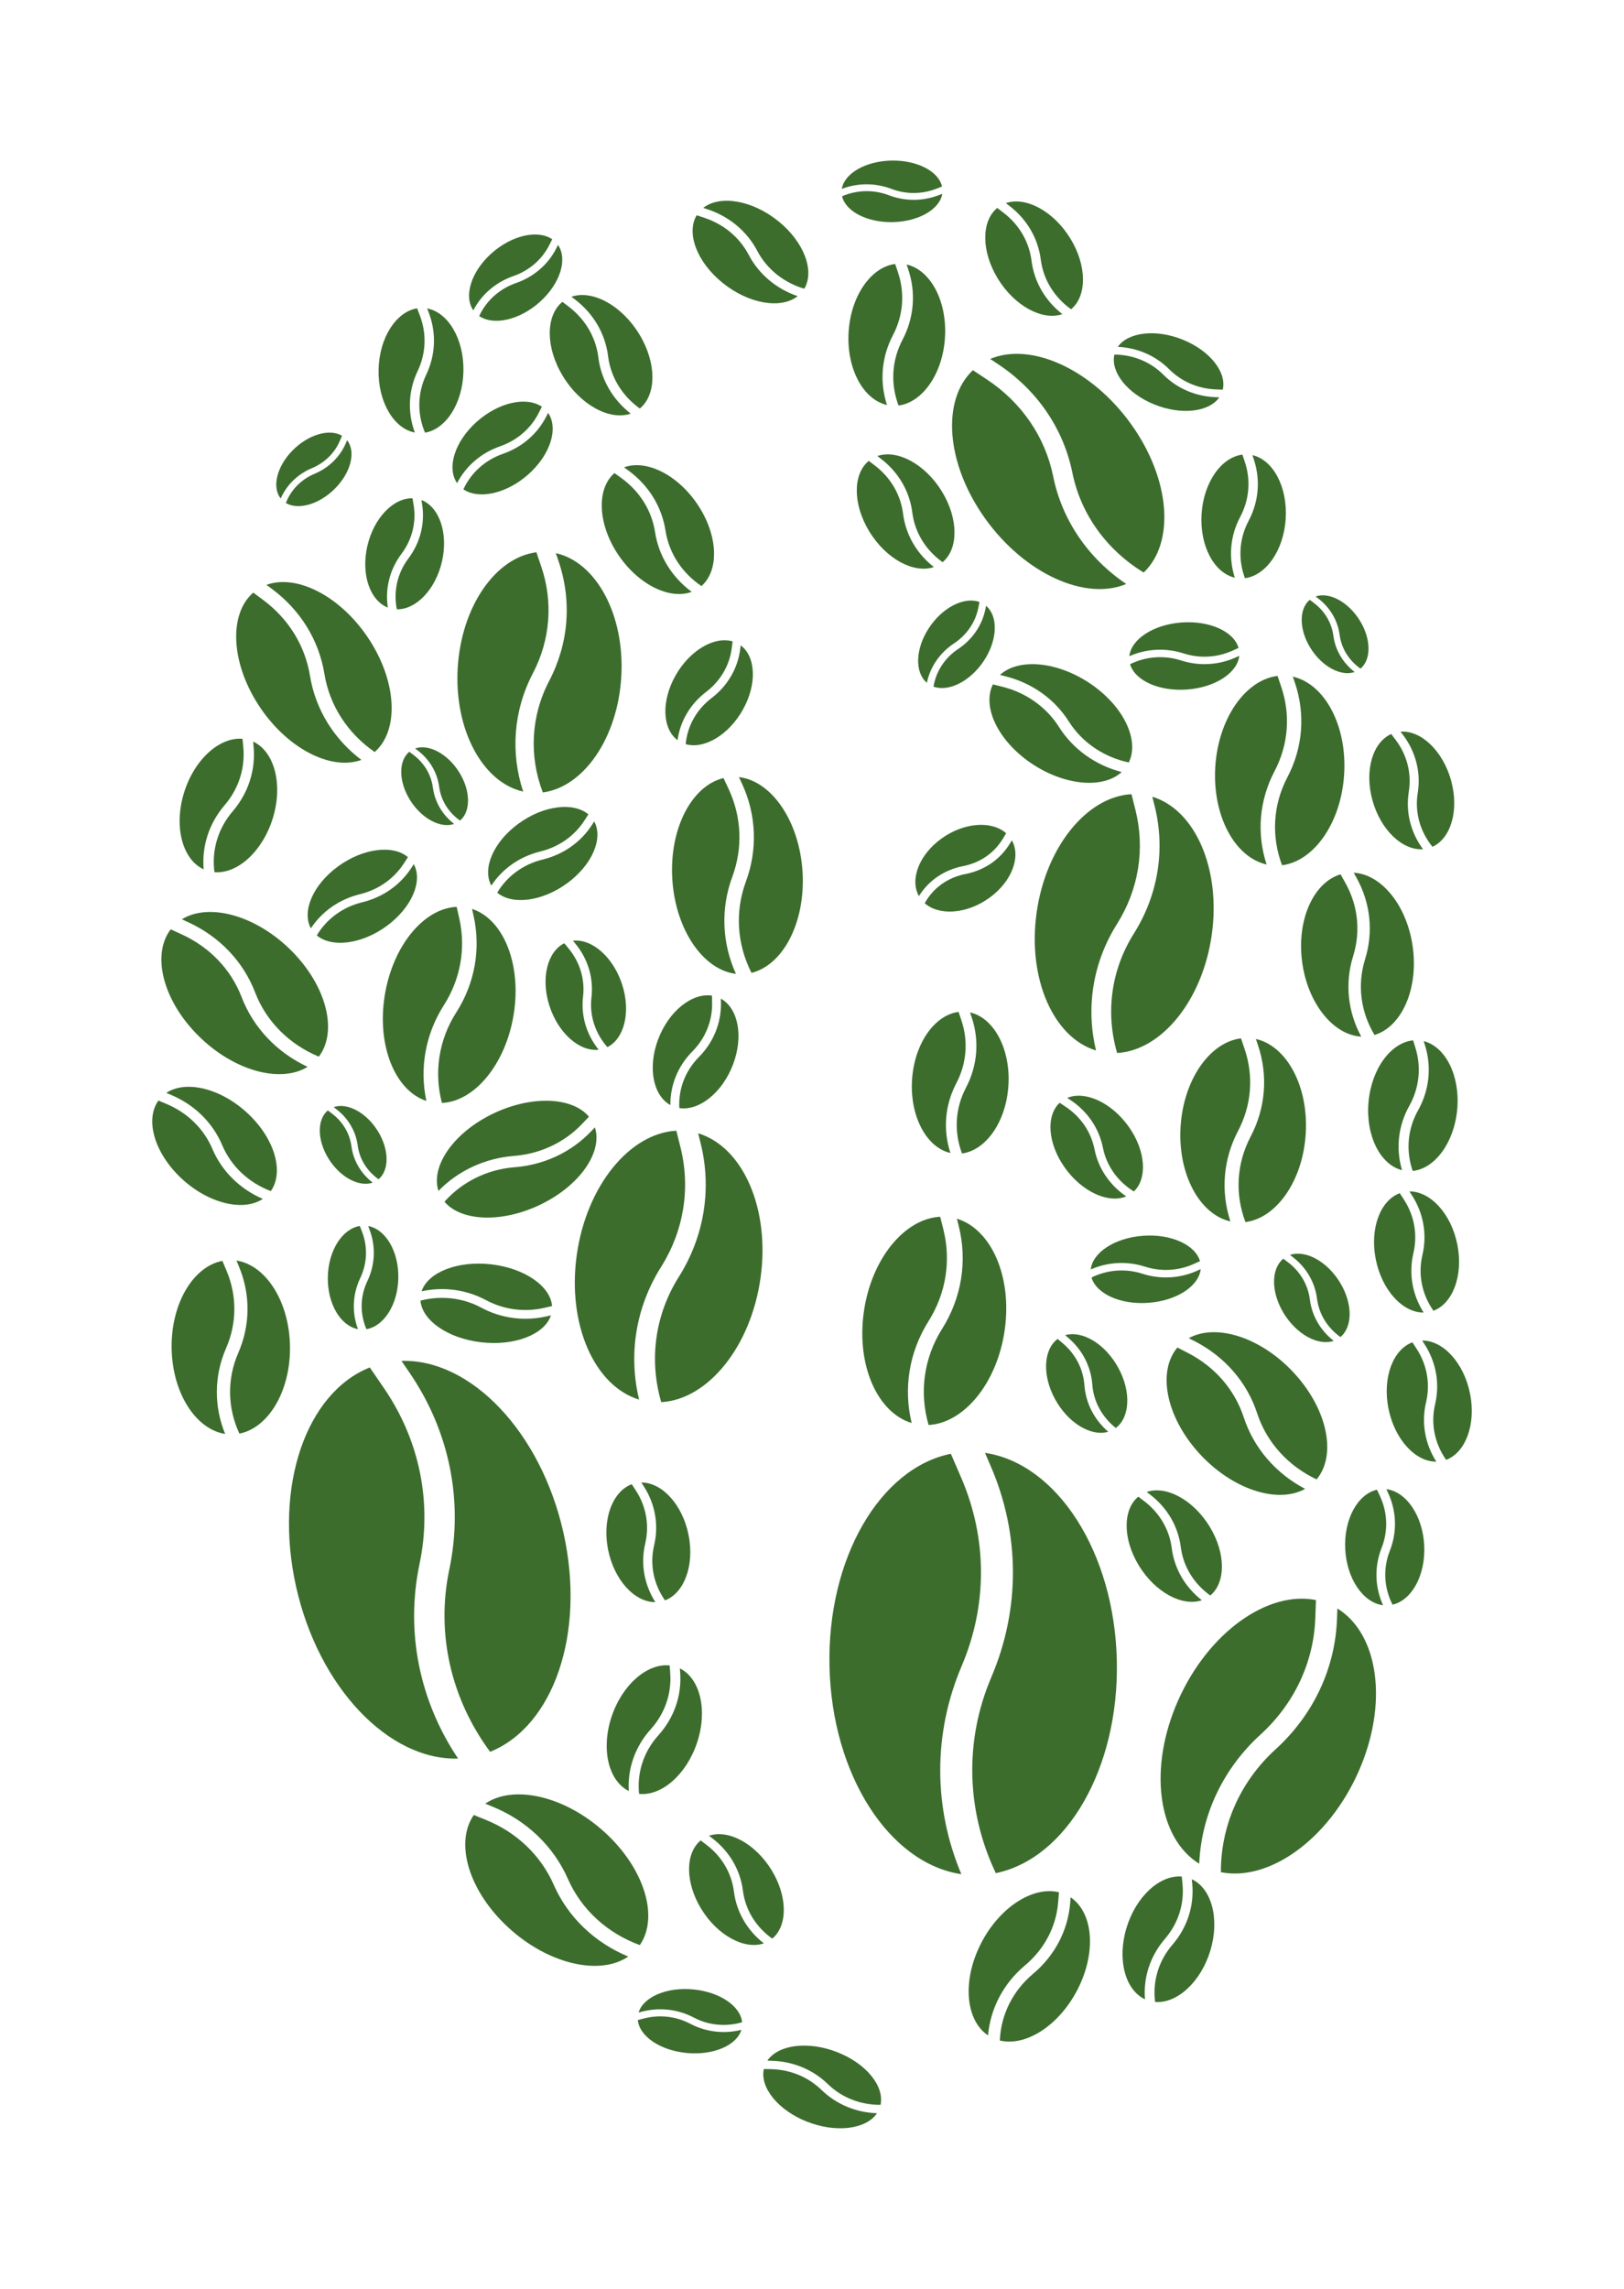 <?xml version="1.0" encoding="UTF-8"?>
<!-- Generator: Adobe Illustrator 23.0.5, SVG Export Plug-In . SVG Version: 6.00 Build 0)  -->
<svg xmlns="http://www.w3.org/2000/svg" xmlns:xlink="http://www.w3.org/1999/xlink" version="1.1" x="0px" y="0px" viewBox="0 0 440 620" style="enable-background:new 0 0 440 620;" xml:space="preserve">
<style type="text/css">
	.st0{fill:#519934;}
	.st1{fill:#3C6D2D;}
	.st2{fill:#36561B;}
	.st3{fill:#835237;}
	.st4{fill:#8B5A55;}
	.st5{fill:#6E6D2D;}
	.st6{fill:#801980;}
	.st7{fill:#808016;}
	.st8{fill:#FFFFFF;}
	.st9{fill:#3C6F36;}
	.st10{fill:#548044;}
	.st11{fill:#3D6E2D;}
	.st12{fill:#801813;}
	.st13{fill:none;stroke:#FFFFFF;stroke-miterlimit:10;}
	.st14{fill:#801A80;}
	.st15{fill:#801A80;stroke:#FFFFFF;stroke-width:0.25;stroke-miterlimit:10;}
	.st16{fill:#6F6D2D;}
	.st17{fill:#B9BABB;}
	.st18{fill:#C0C6FF;}
	.st19{fill:#AFAFB1;}
	.st20{fill:#9390AF;}
	.st21{fill:#808097;}
	.st22{fill:#ADA4B8;}
	.st23{fill:#FFB900;}
	.st24{fill:#808016;stroke:#FFFFFF;stroke-width:0.25;stroke-miterlimit:10;}
	.st25{fill:#808015;}
	.st26{fill:#528035;}
	.st27{fill:#801812;}
	.st28{fill:#3A6E35;}
	.st29{fill:#538045;}
	.st30{fill:#808015;stroke:#FFFFFF;stroke-width:0.25;stroke-miterlimit:10;}
	.st31{fill:#C4BDBC;}
	.st32{fill:#C8C1C0;}
	.st33{fill:#BEB3B3;}
	.st34{fill:#C8C3C2;}
	.st35{fill:#C6BFBF;}
	.st36{fill:#C4BEBD;}
	.st37{fill:#C4BCBC;}
	.st38{fill:#BDB0AF;}
	.st39{fill:#C2B7B6;}
	.st40{fill:#C5BFBE;}
	.st41{fill:#C2BAB9;}
	.st42{fill:#C8C4C3;}
	.st43{fill:#C1B8B8;}
	.st44{fill:#B9AAA7;}
	.st45{fill:#C0B3B1;}
	.st46{fill:#C4B8B6;}
	.st47{fill:#BEB2B1;}
	.st48{fill:#BFB5B4;}
	.st49{fill:#B6A9A6;}
	.st50{fill:#C1B9B9;}
	.st51{fill:#C3BEBE;}
	.st52{fill:#BFB4B2;}
	.st53{fill:#A49280;}
	.st54{fill:#B3A495;}
	.st55{fill:#C6BEBD;}
	.st56{fill:#C4BABA;}
	.st57{fill:#C0B7B7;}
	.st58{fill:#BAADA9;}
	.st59{fill:#BAADA3;}
	.st60{fill:#A38F80;}
	.st61{fill:#C4BFBE;}
	.st62{fill:#AB9A86;}
	.st63{fill:#B3A19D;}
	.st64{fill:#B4A797;}
	.st65{fill:#BEB2B0;}
	.st66{fill:#9F8B80;}
	.st67{fill:#BCAFAE;}
	.st68{fill:#AE9990;}
	.st69{fill:#A99A83;}
	.st70{fill:#BAAFAB;}
	.st71{fill:#AFA090;}
	.st72{fill:#A89680;}
	.st73{fill:#978080;}
	.st74{fill:#BAAEA5;}
	.st75{fill:#C3B7B6;}
	.st76{fill:#B4A89E;}
	.st77{fill:#9C8480;}
	.st78{fill:#BDB0A6;}
	.st79{fill:#A59180;}
	.st80{fill:#B5A889;}
	.st81{fill:#B0A398;}
	.st82{fill:#B3A59D;}
	.st83{fill:#AF9D8F;}
	.st84{fill:#B9A9A6;}
	.st85{fill:#BBB0AA;}
	.st86{fill:#C0B6B5;}
	.st87{fill:#BAABA9;}
	.st88{fill:#BEB1B1;}
	.st89{fill:#BBABA8;}
	.st90{fill:#C2BCBB;}
	.st91{fill:#BEB3B0;}
	.st92{fill:#BEB1AF;}
	.st93{fill:#B8ADA9;}
	.st94{fill:#BDB3B1;}
	.st95{fill:#B0A198;}
	.st96{fill:#BFB8B4;}
	.st97{fill:#A28F80;}
	.st98{fill:#AB988A;}
	.st99{fill:#BD9576;}
	.st100{fill:#948080;}
	.st101{fill:#C3956E;}
	.st102{fill:#978380;}
	.st103{fill:#9D8880;}
	.st104{fill:#A1928B;}
	.st105{fill:#AD9B80;}
	.st106{fill:#998380;}
	.st107{fill:#BBACAB;}
	.st108{fill:#BEB5AF;}
	.st109{fill:#BDB5B3;}
	.st110{fill:#B4A6A0;}
	.st111{fill:#C2BBBA;}
	.st112{fill:#BFB8B1;}
	.st113{fill:#A48F80;}
	.st114{fill:#A5938D;}
	.st115{fill:#AB9A88;}
	.st116{fill:#B7ABA2;}
	.st117{fill:#C3966F;}
	.st118{fill:#9A8580;}
	.st119{fill:#A39180;}
	.st120{fill:#A38B80;}
	.st121{fill:#A38A80;}
	.st122{fill:#BBB1AC;}
	.st123{fill:#B5AAA2;}
	.st124{fill:#90807F;}
	.st125{fill:#C1946E;}
	.st126{fill:#848073;}
	.st127{fill:#918080;}
	.st128{fill:#938080;}
	.st129{fill:#8C807D;}
	.st130{fill:#AB9C90;}
	.st131{fill:#B5A99E;}
	.st132{fill:#9B8880;}
	.st133{fill:#BCB3AC;}
	.st134{fill:#AE9F8B;}
	.st135{fill:#928080;}
	.st136{fill:#C2956F;}
	.st137{fill:#9D8680;}
	.st138{fill:#A79180;}
	.st139{fill:#C6C1C0;}
	.st140{fill:#BBB1AE;}
	.st141{fill:#A9988C;}
	.st142{fill:#A89780;}
	.st143{fill:#B09F97;}
	.st144{fill:#80807A;}
	.st145{fill:#8D8080;}
	.st146{fill:#868080;}
	.st147{fill:#878067;}
	.st148{fill:#8A807B;}
	.st149{fill:#80805C;}
	.st150{fill:#88807E;}
	.st151{fill:#80805B;}
	.st152{fill:#B09C80;}
	.st153{fill:#8C8080;}
	.st154{fill:#BA8741;}
	.st155{fill:#808079;}
	.st156{fill:#C09470;}
	.st157{fill:#998580;}
	.st158{fill:#A08C80;}
	.st159{fill:#808059;}
	.st160{fill:#808063;}
	.st161{fill:#8F8080;}
	.st162{fill:#A99880;}
	.st163{fill:#868079;}
	.st164{fill:#908080;}
	.st165{fill:#968080;}
	.st166{fill:#888069;}
	.st167{fill:#808053;}
	.st168{fill:#AFA180;}
	.st169{fill:#84806C;}
	.st170{fill:#82807E;}
	.st171{fill:#C29570;}
	.st172{fill:#80804E;}
	.st173{fill:#80693D;}
	.st174{fill:#808067;}
	.st175{fill:#C0946D;}
	.st176{fill:#B19E80;}
	.st177{fill:#808058;}
	.st178{fill:#AB9B80;}
	.st179{fill:#C0946E;}
	.st180{fill:#C3802B;}
	.st181{fill:#80805F;}
	.st182{fill:#807C51;}
	.st183{fill:#807846;}
	.st184{fill:#A79580;}
	.st185{fill:#C3956C;}
	.st186{fill:#80806E;}
	.st187{fill:#AA9A80;}
	.st188{fill:#807247;}
	.st189{fill:#806940;}
	.st190{fill:#808073;}
	.st191{fill:#A39280;}
	.st192{fill:#808072;}
	.st193{fill:#C2946E;}
	.st194{fill:#B2A580;}
	.st195{fill:#806237;}
	.st196{fill:#A99980;}
	.st197{fill:#BCB497;}
	.st198{fill:#B3A580;}
	.st199{fill:#C4956C;}
	.st200{fill:#805D2F;}
	.st201{fill:#807A3F;}
	.st202{fill:#80673C;}
	.st203{fill:#9C8040;}
	.st204{fill:#AEA080;}
	.st205{fill:#B48B60;}
	.st206{fill:#538044;}
	.st207{fill:#3D6F2D;}
	.st208{opacity:0.49;fill:#979796;stroke:#FFFFFF;stroke-width:0.5;stroke-miterlimit:10;}
	.st209{fill:none;stroke:#3C6D2D;stroke-miterlimit:10;}
	.st210{fill:#C2BEB6;}
	.st211{fill:#D6D1C9;}
	.st212{fill:#3F2723;}
	.st213{opacity:0.66;fill:url(#XMLID_48_);}
	.st214{opacity:0.66;fill:url(#XMLID_50_);}
	.st215{fill:#7F5E40;}
	.st216{opacity:0.66;fill:url(#XMLID_52_);}
	.st217{opacity:0.66;fill:url(#XMLID_53_);}
	.st218{fill:#528034;}
	.st219{fill-rule:evenodd;clip-rule:evenodd;fill:#528034;}
	.st220{fill:#801819;}
	.st221{fill:url(#SVGID_9_);}
	.st222{fill:url(#SVGID_10_);}
	.st223{fill:url(#SVGID_11_);}
	.st224{fill:url(#SVGID_12_);}
	.st225{fill:url(#SVGID_13_);}
	.st226{fill:url(#SVGID_14_);}
	.st227{fill:url(#SVGID_15_);}
	.st228{fill:url(#SVGID_16_);}
	.st229{fill:url(#SVGID_17_);}
	.st230{fill:url(#SVGID_18_);}
	.st231{fill:url(#SVGID_19_);}
	.st232{fill:url(#SVGID_20_);}
	.st233{fill:url(#SVGID_21_);}
	.st234{fill:url(#SVGID_22_);}
	.st235{fill:url(#SVGID_23_);}
	.st236{fill:url(#SVGID_24_);}
	.st237{fill:url(#SVGID_25_);}
	.st238{fill:url(#SVGID_26_);}
	.st239{fill:url(#SVGID_27_);}
	.st240{fill:url(#SVGID_28_);}
	.st241{fill:url(#SVGID_29_);}
	.st242{fill:url(#SVGID_30_);}
	.st243{fill:url(#SVGID_31_);}
	.st244{fill:url(#SVGID_32_);}
	.st245{fill:url(#SVGID_33_);}
	.st246{fill:url(#SVGID_34_);}
	.st247{fill:url(#SVGID_35_);}
	.st248{fill:url(#SVGID_36_);}
	.st249{fill:url(#SVGID_37_);}
	.st250{fill:url(#SVGID_38_);}
	.st251{fill:url(#SVGID_39_);}
	.st252{fill:url(#SVGID_40_);}
	.st253{fill:url(#SVGID_41_);}
	.st254{fill:url(#SVGID_42_);}
	.st255{fill:url(#SVGID_43_);}
	.st256{fill:url(#SVGID_44_);}
	.st257{fill:url(#SVGID_45_);}
	.st258{fill:url(#SVGID_46_);}
	.st259{fill:url(#SVGID_47_);}
	.st260{fill:url(#SVGID_48_);}
	.st261{fill:url(#SVGID_49_);}
	.st262{fill:url(#SVGID_50_);}
	.st263{fill:url(#SVGID_51_);}
	.st264{fill:url(#SVGID_52_);}
	.st265{fill:url(#SVGID_53_);}
	.st266{fill:url(#SVGID_54_);}
	.st267{fill:url(#SVGID_55_);}
	.st268{fill:url(#SVGID_56_);}
	.st269{fill:url(#SVGID_57_);}
	.st270{fill:url(#SVGID_58_);}
	.st271{fill:url(#SVGID_59_);}
	.st272{fill:url(#SVGID_60_);}
	.st273{fill:url(#SVGID_61_);}
	.st274{fill:url(#SVGID_62_);}
	.st275{fill:url(#SVGID_63_);}
	.st276{fill:url(#SVGID_64_);}
	.st277{fill:url(#SVGID_65_);}
	.st278{fill:url(#SVGID_66_);}
	.st279{fill:url(#SVGID_67_);}
	.st280{fill:url(#SVGID_68_);}
	.st281{fill:url(#SVGID_69_);}
	.st282{fill:url(#SVGID_70_);}
	.st283{fill:url(#SVGID_71_);}
	.st284{fill:url(#SVGID_72_);}
	.st285{fill:url(#SVGID_73_);}
	.st286{fill:url(#SVGID_74_);}
	.st287{fill:url(#SVGID_75_);}
	.st288{fill:url(#SVGID_76_);}
	.st289{fill:url(#SVGID_77_);}
	.st290{fill:url(#SVGID_78_);}
	.st291{fill:url(#SVGID_79_);}
	.st292{fill:url(#SVGID_80_);}
	.st293{fill:url(#SVGID_81_);}
	.st294{fill:url(#SVGID_82_);}
	.st295{fill:url(#SVGID_83_);}
	.st296{fill:url(#SVGID_84_);}
	.st297{fill:url(#SVGID_85_);}
	.st298{fill:url(#SVGID_86_);}
	.st299{fill:url(#SVGID_87_);}
	.st300{fill:url(#SVGID_88_);}
	.st301{fill:url(#SVGID_89_);}
	.st302{fill:url(#SVGID_90_);}
	.st303{fill:url(#SVGID_91_);}
	.st304{fill:url(#SVGID_92_);}
	.st305{fill:url(#SVGID_93_);}
	.st306{fill:url(#SVGID_94_);}
	.st307{fill:url(#SVGID_95_);}
	.st308{fill:url(#SVGID_96_);}
	.st309{fill:url(#SVGID_97_);}
	.st310{fill:url(#SVGID_98_);}
	.st311{fill:url(#SVGID_99_);}
	.st312{fill:url(#SVGID_100_);}
	.st313{fill:url(#SVGID_101_);}
	.st314{fill:url(#SVGID_102_);}
	.st315{fill:url(#SVGID_103_);}
	.st316{fill:url(#SVGID_104_);}
	.st317{fill:url(#SVGID_105_);}
	.st318{fill:url(#SVGID_106_);}
	.st319{fill:url(#SVGID_107_);}
	.st320{fill:url(#SVGID_108_);}
	.st321{fill:url(#SVGID_109_);}
	.st322{fill:url(#SVGID_110_);}
	.st323{fill:url(#SVGID_111_);}
	.st324{fill:url(#SVGID_112_);}
	.st325{fill:url(#SVGID_113_);}
	.st326{fill:url(#SVGID_114_);}
	.st327{fill:url(#SVGID_115_);}
	.st328{fill:url(#SVGID_116_);}
	.st329{fill:url(#SVGID_117_);}
	.st330{fill:url(#SVGID_118_);}
	.st331{fill:url(#SVGID_119_);}
	.st332{fill:url(#SVGID_120_);}
	.st333{fill:url(#SVGID_121_);}
	.st334{fill:url(#SVGID_122_);}
	.st335{fill:url(#SVGID_123_);}
	.st336{fill:url(#SVGID_124_);}
	.st337{fill:url(#SVGID_125_);}
	.st338{fill:url(#SVGID_126_);}
	.st339{fill:url(#SVGID_127_);}
	.st340{fill:url(#SVGID_128_);}
	.st341{fill:url(#SVGID_129_);}
	.st342{fill:url(#SVGID_130_);}
	.st343{fill:url(#SVGID_131_);}
	.st344{fill:url(#SVGID_132_);}
	.st345{fill:url(#SVGID_133_);}
	.st346{fill:url(#SVGID_134_);}
	.st347{fill:url(#SVGID_135_);}
	.st348{fill:url(#SVGID_136_);}
	.st349{fill:url(#SVGID_137_);}
	.st350{fill:url(#SVGID_138_);}
	.st351{fill:url(#SVGID_139_);}
	.st352{fill:url(#SVGID_140_);}
	.st353{fill:url(#SVGID_141_);}
	.st354{fill:url(#SVGID_142_);}
	.st355{fill:#1D3047;}
	.st356{clip-path:url(#SVGID_144_);}
	.st357{clip-path:url(#SVGID_146_);}
	.st358{clip-path:url(#SVGID_146_);fill:#519934;}
	.st359{clip-path:url(#SVGID_158_);}
	.st360{clip-path:url(#SVGID_158_);fill:#6E6D2D;}
	.st361{clip-path:url(#SVGID_160_);}
	.st362{clip-path:url(#SVGID_160_);fill:#801A80;}
	.st363{clip-path:url(#SVGID_162_);}
	.st364{clip-path:url(#SVGID_162_);fill:#808016;}
	.st365{fill:url(#SVGID_163_);}
	.st366{clip-path:url(#SVGID_167_);}
	.st367{clip-path:url(#SVGID_169_);}
	.st368{clip-path:url(#SVGID_177_);}
	.st369{fill:none;}
	.st370{clip-path:url(#SVGID_185_);}
	.st371{clip-path:url(#SVGID_191_);}
	.st372{fill:#538745;}
	.st373{opacity:0.8;fill:#FFFFFF;}
	.st374{fill:#80B03F;}
</style>
<g id="fondo">
	<g>
		<g>
			<path class="st1" d="M324.73,393.49c8.93,9.92,21.35,13.99,28.87,9.82c-7.88-4.14-13.88-10.99-16.62-19.37     c-2.46-7.49-7.81-13.68-15.09-17.43l-2.89-1.49C313.56,371.43,315.85,383.61,324.73,393.49z"></path>
			<path class="st1" d="M323.71,363.32c8.16,4.2,14.17,11.15,16.91,19.55c2.59,7.9,8.44,14.26,16.09,17.87     c5.39-6.42,3.1-18.58-5.76-28.43c-8.92-9.93-21.35-13.99-28.87-9.82L323.71,363.32z"></path>
		</g>
		<g>
			<path class="st1" d="M305.21,522.22c-2.6,8.59-0.35,16.86,5.01,19.35c-0.49-5.84,1.37-11.68,5.38-16.34     c3.59-4.17,5.29-9.41,4.79-14.77l-0.2-2.13C314.28,507.82,307.8,513.67,305.21,522.22z"></path>
			<path class="st1" d="M323.02,510.25c0.56,6.01-1.35,11.89-5.38,16.56c-3.78,4.39-5.4,9.97-4.68,15.48     c5.91,0.49,12.37-5.36,14.96-13.89c2.6-8.59,0.35-16.86-5.02-19.35L323.02,510.25z"></path>
		</g>
		<g>
			<path class="st1" d="M279.27,206.67c9.01,6.16,19.57,7.1,24.63,2.46c-7.02-1.82-13.11-6.1-16.96-12.17     c-3.44-5.43-8.9-9.31-15.36-10.93l-2.57-0.64C266.05,191.4,270.31,200.54,279.27,206.67z"></path>
			<path class="st1" d="M272.37,183.19c7.25,1.81,13.37,6.17,17.22,12.26c3.63,5.73,9.51,9.65,16.24,11.09     c2.93-6.01-1.33-15.13-10.27-21.25c-9.01-6.16-19.58-7.1-24.64-2.46L272.37,183.19z"></path>
		</g>
		<g>
			<path class="st1" d="M308.55,424.07c4.43,7.27,11.8,11.21,17.07,9.4c-4.48-3.49-7.44-8.49-8.15-14.09     c-0.63-5.02-3.27-9.53-7.41-12.7l-1.65-1.26C304.19,408.87,304.14,416.84,308.55,424.07z"></path>
			<path class="st1" d="M311.61,404.86c4.65,3.56,7.6,8.62,8.31,14.24c0.67,5.29,3.6,9.96,7.99,13.09     c4.2-3.47,4.25-11.42-0.16-18.64c-4.43-7.27-11.8-11.22-17.08-9.4L311.61,404.86z"></path>
		</g>
		<g>
			<path class="st1" d="M189.98,517.07c4.41,7.22,11.73,11.15,16.97,9.35c-4.46-3.47-7.4-8.44-8.1-14.01     c-0.63-4.98-3.25-9.47-7.37-12.62l-1.64-1.25C185.64,501.97,185.6,509.88,189.98,517.07z"></path>
			<path class="st1" d="M193.02,497.98c4.62,3.54,7.55,8.57,8.26,14.15c0.66,5.26,3.57,9.9,7.95,13.01     c4.18-3.45,4.22-11.35-0.16-18.52c-4.4-7.22-11.73-11.15-16.97-9.35L193.02,497.98z"></path>
		</g>
		<g>
			<path class="st1" d="M371.83,216.73c2.21,8.08,8.16,13.71,13.72,13.3c-3.32-4.47-4.75-10-3.86-15.55     c0.8-4.96-0.46-9.95-3.54-14.03l-1.22-1.62C371.91,201.08,369.63,208.7,371.83,216.73z"></path>
			<path class="st1" d="M380.14,199.1c3.46,4.58,4.87,10.17,3.97,15.73c-0.84,5.23,0.65,10.44,3.99,14.55     c5-2.26,7.26-9.87,5.07-17.89c-2.21-8.08-8.16-13.71-13.72-13.3L380.14,199.1z"></path>
		</g>
		<g>
			<path class="st1" d="M251.67,170.13c-3.71,5.66-3.86,12.01-0.55,14.83c0.9-4.28,3.48-8.11,7.35-10.67     c3.46-2.29,5.81-5.73,6.6-9.66l0.31-1.56C261.26,161.56,255.36,164.5,251.67,170.13z"></path>
			<path class="st1" d="M266.99,164.97c-0.89,4.41-3.52,8.26-7.4,10.84c-3.65,2.42-6,6.11-6.67,10.19     c4.13,1.49,10.01-1.46,13.69-7.07c3.71-5.66,3.86-12.01,0.55-14.83L266.99,164.97z"></path>
		</g>
		<g>
			<path class="st1" d="M241.49,43.5c-7.02,0.15-12.73,3.5-13.41,7.66c4.27-1.62,9.07-1.66,13.45,0.01     c3.92,1.49,8.24,1.48,12.15-0.04l1.55-0.61C254.31,46.42,248.48,43.35,241.49,43.5z"></path>
			<path class="st1" d="M254.42,52.84c-4.39,1.71-9.22,1.72-13.62,0.04c-4.14-1.58-8.68-1.43-12.65,0.28     c0.94,4.09,6.76,7.15,13.74,7.01c7.02-0.15,12.73-3.5,13.41-7.67L254.42,52.84z"></path>
		</g>
		<g>
			<path class="st1" d="M325.55,139.23c-0.55,8.62,3.4,15.97,9.01,17.26c-1.75-5.41-1.3-11.29,1.46-16.48     c2.46-4.64,2.91-9.93,1.25-14.89l-0.66-1.97C330.91,123.85,326.1,130.66,325.55,139.23z"></path>
			<path class="st1" d="M339.69,124.4c1.86,5.56,1.36,11.49-1.4,16.69c-2.6,4.9-2.88,10.48-0.99,15.53     c5.68-0.71,10.49-7.51,11.04-16.07c0.55-8.62-3.4-15.97-9.01-17.26L339.69,124.4z"></path>
		</g>
		<g>
			<path class="st1" d="M347.81,355.75c3.52,5.76,9.36,8.89,13.54,7.46c-3.55-2.77-5.9-6.73-6.46-11.18     c-0.5-3.98-2.59-7.56-5.88-10.07l-1.31-1C344.35,343.69,344.31,350.01,347.81,355.75z"></path>
			<path class="st1" d="M350.24,340.51c3.69,2.82,6.03,6.84,6.59,11.29c0.53,4.2,2.85,7.9,6.34,10.38     c3.33-2.75,3.37-9.06-0.12-14.78c-3.52-5.76-9.36-8.89-13.54-7.46L350.24,340.51z"></path>
		</g>
		<g>
			<path class="st1" d="M235.52,143.96c4.54,7.45,12.1,11.5,17.5,9.64c-4.6-3.58-7.63-8.71-8.35-14.45     c-0.65-5.14-3.35-9.77-7.6-13.02l-1.69-1.29C231.05,128.38,231,136.55,235.52,143.96z"></path>
			<path class="st1" d="M238.66,124.26c4.77,3.65,7.8,8.84,8.52,14.6c0.68,5.42,3.68,10.21,8.2,13.42     c4.31-3.55,4.35-11.71-0.16-19.11c-4.55-7.45-12.1-11.5-17.51-9.64L238.66,124.26z"></path>
		</g>
		<g>
			<path class="st1" d="M270.33,75.45c4.54,7.45,12.1,11.5,17.5,9.64c-4.6-3.58-7.63-8.71-8.35-14.45     c-0.65-5.14-3.35-9.77-7.6-13.02l-1.69-1.29C265.86,59.86,265.81,68.03,270.33,75.45z"></path>
			<path class="st1" d="M273.47,55.75c4.77,3.65,7.79,8.84,8.52,14.6c0.69,5.42,3.69,10.21,8.2,13.42     c4.31-3.55,4.35-11.71-0.16-19.11c-4.54-7.45-12.1-11.5-17.51-9.64L273.47,55.75z"></path>
		</g>
		<g>
			<path class="st1" d="M372.74,341.1c1.65,8.37,7.29,14.5,12.98,14.45c-3.04-4.77-4.09-10.5-2.78-16.09     c1.18-5,0.27-10.15-2.57-14.52l-1.13-1.73C373.97,325.17,371.09,332.78,372.74,341.1z"></path>
			<path class="st1" d="M382.5,323.71c3.18,4.89,4.2,10.67,2.88,16.28c-1.24,5.27-0.11,10.67,2.99,15.07     c5.25-1.97,8.12-9.56,6.49-17.87c-1.65-8.37-7.29-14.5-12.99-14.45L382.5,323.71z"></path>
		</g>
		<g>
			<path class="st1" d="M376.17,381.49c1.65,8.37,7.29,14.5,12.98,14.45c-3.04-4.77-4.1-10.5-2.78-16.08     c1.18-5,0.27-10.16-2.57-14.52l-1.13-1.73C377.41,365.56,374.53,373.17,376.17,381.49z"></path>
			<path class="st1" d="M385.94,364.1c3.18,4.89,4.2,10.67,2.88,16.28c-1.24,5.27-0.11,10.67,2.99,15.07     c5.25-1.97,8.13-9.56,6.49-17.87c-1.65-8.37-7.29-14.5-12.98-14.45L385.94,364.1z"></path>
		</g>
		<g>
			<path class="st1" d="M164.74,419.72c1.63,8.26,7.2,14.32,12.82,14.27c-3.01-4.72-4.05-10.37-2.74-15.89     c1.16-4.94,0.26-10.03-2.54-14.34l-1.11-1.71C165.96,403.99,163.12,411.5,164.74,419.72z"></path>
			<path class="st1" d="M174.38,402.54c3.14,4.83,4.15,10.54,2.84,16.08c-1.23,5.21-0.11,10.54,2.95,14.89     c5.19-1.95,8.02-9.45,6.4-17.65c-1.63-8.27-7.2-14.32-12.82-14.27L174.38,402.54z"></path>
		</g>
		<g>
			<path class="st1" d="M137.7,522.11c10.8,9.95,24.77,13.17,32.52,7.89c-9.04-3.75-16.32-10.62-20.21-19.48     c-3.49-7.92-10-14.15-18.33-17.53l-3.31-1.34C123.15,499.16,126.96,512.22,137.7,522.11z"></path>
			<path class="st1" d="M133.33,489.34c9.34,3.78,16.64,10.77,20.55,19.65c3.68,8.36,10.74,14.71,19.47,17.9     c5.18-7.51,1.37-20.54-9.36-30.42c-10.8-9.95-24.78-13.17-32.52-7.89L133.33,489.34z"></path>
		</g>
		<g>
			<path class="st1" d="M167.23,149.86c5.39,8.33,14.09,12.72,20.18,10.46c-5.33-3.94-8.93-9.67-9.93-16.17     c-0.9-5.82-4.11-11-9.04-14.58l-1.96-1.42C161.67,132.29,161.87,141.57,167.23,149.86z"></path>
			<path class="st1" d="M170.18,127.4c5.53,4.01,9.12,9.82,10.13,16.34c0.95,6.14,4.5,11.49,9.73,15.01     c4.78-4.16,4.58-13.41-0.78-21.69c-5.39-8.34-14.09-12.72-20.18-10.46L170.18,127.4z"></path>
		</g>
		<g>
			<path class="st1" d="M156.27,339.91c-2.65,18.83,4.79,35.55,16.89,39.22c-2.94-12.13-0.96-24.97,5.95-35.94     c6.18-9.82,8.03-21.35,5.24-32.48l-1.11-4.42C170.62,306.96,158.92,321.18,156.27,339.91z"></path>
			<path class="st1" d="M189.78,309.48c3.14,12.47,1.06,25.41-5.87,36.41c-6.52,10.36-8.08,22.56-4.76,33.93     c12.59-0.71,24.26-14.91,26.9-33.61c2.66-18.84-4.79-35.56-16.9-39.22L189.78,309.48z"></path>
		</g>
		<g>
			<path class="st1" d="M234.04,355.39c-2.04,14.45,3.68,27.27,12.96,30.08c-2.26-9.31-0.73-19.15,4.56-27.57     c4.74-7.53,6.17-16.38,4.02-24.92l-0.85-3.39C245.04,330.11,236.06,341.02,234.04,355.39z"></path>
			<path class="st1" d="M259.74,332.04c2.41,9.56,0.81,19.49-4.5,27.94c-5,7.94-6.2,17.31-3.65,26.03     c9.66-0.55,18.61-11.44,20.63-25.79c2.04-14.45-3.68-27.28-12.96-30.09L259.74,332.04z"></path>
		</g>
		<g>
			<path class="st1" d="M280.86,247.18c-2.53,17.95,4.57,33.89,16.1,37.38c-2.8-11.57-0.91-23.8,5.67-34.26     c5.89-9.36,7.66-20.36,4.99-30.96l-1.06-4.21C294.54,215.77,283.38,229.33,280.86,247.18z"></path>
			<path class="st1" d="M312.8,218.18c3,11.89,1,24.22-5.6,34.71c-6.21,9.87-7.7,21.51-4.53,32.35c12-0.68,23.13-14.21,25.64-32.04     c2.53-17.95-4.57-33.89-16.11-37.38L312.8,218.18z"></path>
		</g>
		<g>
			<path class="st1" d="M266.88,140.42c10.71,15,27.19,22.43,38.26,17.77c-10.21-6.87-17.38-17.2-19.8-29.16     c-2.17-10.7-8.57-20.03-18-26.27l-3.75-2.48C255.06,108.34,256.23,125.49,266.88,140.42z"></path>
			<path class="st1" d="M270.38,98.63c10.58,6.99,17.75,17.46,20.17,29.45c2.29,11.29,9.34,20.92,19.31,27.01     c8.49-8.07,7.3-25.19-3.33-40.09c-10.71-15-27.2-22.43-38.26-17.77L270.38,98.63z"></path>
		</g>
		<g>
			<path class="st1" d="M288.46,316.25c4.64,6.57,11.83,9.85,16.67,7.83c-4.44-3.02-7.55-7.54-8.59-12.77     c-0.93-4.68-3.7-8.76-7.81-11.5l-1.63-1.09C283.36,302.22,283.84,309.71,288.46,316.25z"></path>
			<path class="st1" d="M290.07,298.01c4.61,3.07,7.71,7.66,8.75,12.9c0.98,4.93,4.04,9.15,8.38,11.83     c3.72-3.51,3.24-10.99-1.37-17.51c-4.65-6.57-11.83-9.85-16.67-7.83L290.07,298.01z"></path>
		</g>
		<g>
			<path class="st1" d="M182.99,183.05c-3.88,6.91-3.54,14.38,0.58,17.45c0.7-5.09,3.41-9.77,7.74-13.07     c3.87-2.95,6.34-7.15,6.94-11.83l0.24-1.86C193.53,172.28,186.85,176.17,182.99,183.05z"></path>
			<path class="st1" d="M200.55,175.86c-0.68,5.24-3.44,9.96-7.79,13.26c-4.08,3.11-6.54,7.61-6.98,12.46     c4.97,1.44,11.63-2.46,15.48-9.32c3.88-6.91,3.54-14.38-0.58-17.45L200.55,175.86z"></path>
		</g>
		<g>
			<path class="st1" d="M99.52,147.94c-1.75,7.65,0.72,14.75,5.56,16.64c-0.78-5.08,0.48-10.28,3.7-14.57     c2.88-3.84,4.05-8.52,3.29-13.18l-0.3-1.85C106.57,134.85,101.26,140.33,99.52,147.94z"></path>
			<path class="st1" d="M114.35,136.49c0.85,5.22-0.46,10.47-3.69,14.77c-3.04,4.05-4.11,9.01-3.14,13.79     c5.2,0.1,10.49-5.36,12.23-12.96c1.75-7.65-0.72-14.75-5.56-16.64L114.35,136.49z"></path>
		</g>
		<g>
			<path class="st1" d="M152.49,101.87c4.76,7.85,12.7,12.12,18.39,10.18c-4.83-3.78-8.01-9.17-8.76-15.22     c-0.67-5.41-3.5-10.28-7.97-13.71l-1.77-1.36C147.82,85.47,147.75,94.06,152.49,101.87z"></path>
			<path class="st1" d="M155.83,81.15c5.01,3.85,8.18,9.31,8.93,15.38c0.71,5.71,3.86,10.75,8.59,14.13     c4.54-3.73,4.6-12.31-0.13-20.1c-4.76-7.85-12.7-12.12-18.4-10.18L155.83,81.15z"></path>
		</g>
		<g>
			<path class="st1" d="M319.86,305.23c-0.78,12.83,5.14,23.74,13.5,25.63c-2.64-8.04-1.99-16.79,2.08-24.52     c3.64-6.92,4.27-14.79,1.78-22.15l-0.99-2.92C327.77,282.32,320.64,292.47,319.86,305.23z"></path>
			<path class="st1" d="M340.82,283.09c2.79,8.26,2.08,17.08-2,24.84c-3.84,7.3-4.24,15.6-1.38,23.11     c8.45-1.09,15.56-11.23,16.33-23.97c0.78-12.83-5.15-23.74-13.5-25.63L340.82,283.09z"></path>
		</g>
		<g>
			<path class="st1" d="M247.1,292.58c-0.6,9.88,3.96,18.29,10.4,19.74c-2.03-6.19-1.53-12.93,1.6-18.89     c2.8-5.33,3.29-11.39,1.37-17.07l-0.76-2.25C253.19,274.93,247.7,282.75,247.1,292.58z"></path>
			<path class="st1" d="M263.25,275.52c2.15,6.36,1.6,13.16-1.54,19.13c-2.96,5.62-3.26,12.02-1.07,17.8     c6.51-0.84,11.99-8.65,12.58-18.46c0.6-9.88-3.96-18.29-10.4-19.74L263.25,275.52z"></path>
		</g>
		<g>
			<path class="st1" d="M229.92,89.97c-0.6,9.88,3.96,18.29,10.4,19.74c-2.03-6.19-1.53-12.93,1.6-18.89     c2.8-5.33,3.29-11.39,1.37-17.06l-0.76-2.25C236.01,72.32,230.51,80.14,229.92,89.97z"></path>
			<path class="st1" d="M246.06,72.92c2.15,6.36,1.6,13.16-1.54,19.13c-2.96,5.62-3.26,12.02-1.07,17.8     c6.51-0.84,11.99-8.65,12.58-18.46c0.6-9.88-3.96-18.29-10.4-19.74L246.06,72.92z"></path>
		</g>
		<g>
			<path class="st1" d="M329.26,207.78c-0.8,13.22,5.3,24.46,13.91,26.4c-2.72-8.28-2.05-17.29,2.14-25.26     c3.75-7.13,4.4-15.23,1.84-22.82l-1.02-3.01C337.41,184.18,330.06,194.64,329.26,207.78z"></path>
			<path class="st1" d="M350.85,184.98c2.87,8.51,2.14,17.6-2.06,25.59c-3.95,7.52-4.36,16.07-1.43,23.81     c8.71-1.12,16.03-11.57,16.82-24.69c0.8-13.22-5.3-24.46-13.91-26.4L350.85,184.98z"></path>
		</g>
		<g>
			<path class="st1" d="M49.01,319.07c7.3,6.91,16.84,9.24,22.2,5.69c-6.15-2.65-11.07-7.42-13.66-13.52     c-2.31-5.46-6.71-9.78-12.38-12.17l-2.25-0.95C39.27,303.22,41.75,312.2,49.01,319.07z"></path>
			<path class="st1" d="M46.33,296.58c6.36,2.67,11.3,7.52,13.88,13.64c2.44,5.76,7.22,10.17,13.16,12.43     c3.62-5.1,1.14-14.06-6.11-20.92c-7.3-6.91-16.84-9.24-22.2-5.69L46.33,296.58z"></path>
		</g>
		<g>
			<path class="st1" d="M124.01,180.98c-0.97,16.77,6.81,31.01,17.74,33.45c-3.47-10.5-2.66-21.93,2.63-32.05     c4.73-9.06,5.53-19.34,2.25-28.96l-1.3-3.82C134.26,151.01,124.98,164.3,124.01,180.98z"></path>
			<path class="st1" d="M151.32,151.98c3.68,10.78,2.78,22.32-2.53,32.47c-4.99,9.55-5.48,20.41-1.72,30.21     c11.04-1.45,20.29-14.72,21.26-31.37c0.97-16.77-6.81-31.02-17.74-33.45L151.32,151.98z"></path>
		</g>
		<g>
			<path class="st1" d="M370.78,298.55c-0.8,9.09,3.19,16.95,9.08,18.43c-1.71-5.76-1.08-11.96,1.95-17.38     c2.72-4.85,3.32-10.43,1.7-15.7l-0.65-2.09C376.84,282.42,371.58,289.5,370.78,298.55z"></path>
			<path class="st1" d="M386.1,283.2c1.82,5.91,1.14,12.17-1.91,17.6c-2.87,5.11-3.31,11.01-1.44,16.39     c6.02-0.62,11.27-7.7,12.07-16.73c0.8-9.1-3.19-16.95-9.09-18.44L386.1,283.2z"></path>
		</g>
		<g>
			<path class="st1" d="M320.6,92.07c-7.34-3.02-14.94-2.13-17.74,1.88c5.24,0.25,10.23,2.37,13.92,6.08     c3.31,3.32,7.78,5.25,12.6,5.45l1.91,0.08C332.4,100.89,327.91,95.08,320.6,92.07z"></path>
			<path class="st1" d="M329.29,107.59c-5.4-0.22-10.42-2.39-14.12-6.11c-3.49-3.5-8.27-5.4-13.24-5.43     c-1.08,4.66,3.4,10.46,10.69,13.46c7.35,3.02,14.94,2.13,17.74-1.88L329.29,107.59z"></path>
		</g>
		<g>
			<path class="st1" d="M46.5,365.14c0.16,12.13,6.5,22.04,14.5,23.29c-3.04-7.41-3.04-15.68,0.25-23.22     c2.94-6.74,2.99-14.19,0.14-20.97l-1.14-2.69C52.35,343.06,46.34,353.07,46.5,365.14z"></path>
			<path class="st1" d="M64.7,342.98c3.2,7.6,3.15,15.96-0.15,23.51c-3.1,7.11-2.9,14.96,0.31,21.85     c7.88-1.55,13.87-11.55,13.71-23.59c-0.16-12.13-6.5-22.04-14.5-23.29L64.7,342.98z"></path>
		</g>
		<g>
			<path class="st1" d="M186.01,556.11c7.25,0.7,13.58-2.05,14.85-6.26c-4.62,1.15-9.57,0.61-13.85-1.65     c-3.84-2.02-8.28-2.53-12.52-1.44l-1.68,0.43C173.21,551.54,178.79,555.41,186.01,556.11z"></path>
			<path class="st1" d="M173.96,544.91c4.75-1.22,9.73-0.65,14.03,1.62c4.04,2.13,8.74,2.53,13.07,1.26     c-0.41-4.33-5.99-8.19-13.19-8.89c-7.25-0.7-13.58,2.05-14.85,6.26L173.96,544.91z"></path>
		</g>
		<g>
			<path class="st1" d="M218.64,574.72c7.92,3.12,16.04,2.05,18.97-2.28c-5.62-0.19-10.99-2.38-15.02-6.3     c-3.6-3.5-8.43-5.51-13.59-5.64l-2.05-0.05C205.86,565.45,210.77,571.61,218.64,574.72z"></path>
			<path class="st1" d="M209.07,558.23c5.78,0.15,11.2,2.39,15.23,6.32c3.8,3.7,8.95,5.66,14.27,5.61     c1.08-5.01-3.82-11.15-11.69-14.25c-7.92-3.12-16.04-2.05-18.97,2.28L209.07,558.23z"></path>
		</g>
		<g>
			<path class="st1" d="M133.33,301.79c-10.56,5.18-16.68,14.16-14.54,20.81c5.26-5.42,12.51-8.86,20.45-9.48     c7.1-0.55,13.65-3.62,18.43-8.63l1.9-1.99C155.04,297.08,143.84,296.65,133.33,301.79z"></path>
			<path class="st1" d="M160.11,306.5c-5.36,5.62-12.71,9.06-20.67,9.68c-7.49,0.58-14.28,4.01-19.02,9.34     c4.55,5.39,15.73,5.82,26.22,0.68c10.56-5.18,16.68-14.16,14.54-20.81L160.11,306.5z"></path>
		</g>
		<g>
			<path class="st1" d="M69.95,190.85c7.54,11.74,19.6,18.03,27.96,15c-7.4-5.6-12.45-13.68-13.92-22.78     c-1.32-8.14-5.81-15.43-12.65-20.52l-2.72-2.02C62.05,166.21,62.45,179.17,69.95,190.85z"></path>
			<path class="st1" d="M73.72,159.56c7.67,5.71,12.71,13.88,14.18,23.01c1.39,8.59,6.36,16.13,13.61,21.14     c6.54-5.71,6.13-18.63-1.36-30.29c-7.55-11.74-19.6-18.03-27.96-14.99L73.72,159.56z"></path>
		</g>
		<g>
			<path class="st1" d="M182.15,238.11c0.84,13.72,8.35,24.64,17.24,25.69c-3.75-8.24-4.2-17.61-0.98-26.3     c2.88-7.77,2.53-16.21-0.99-23.75l-1.4-2.99C187.4,212.85,181.32,224.46,182.15,238.11z"></path>
			<path class="st1" d="M200.99,212.18c3.94,8.45,4.33,17.91,1.1,26.63c-3.04,8.2-2.38,17.07,1.52,24.72     c8.6-2.13,14.65-13.72,13.83-27.34c-0.84-13.72-8.35-24.65-17.24-25.69L200.99,212.18z"></path>
		</g>
		<g>
			<path class="st1" d="M104.23,269.72c-2.16,13.59,2.83,25.74,11.29,28.5c-1.88-8.8-0.29-18.06,4.74-25.93     c4.5-7.05,5.99-15.37,4.19-23.43l-0.72-3.2C114.85,246.02,106.38,256.2,104.23,269.72z"></path>
			<path class="st1" d="M128.3,248.01c2.02,9.04,0.35,18.38-4.7,26.27c-4.75,7.43-6.04,16.24-3.87,24.49     c8.88-0.4,17.32-10.57,19.46-24.06c2.16-13.59-2.83-25.75-11.3-28.5L128.3,248.01z"></path>
		</g>
		<g>
			<path class="st1" d="M133.11,342.49c-9.14-1.06-17.19,2.16-18.89,7.3c5.86-1.29,12.09-0.49,17.45,2.39     c4.8,2.58,10.4,3.33,15.77,2.1l2.13-0.49C149.17,348.45,142.2,343.54,133.11,342.49z"></path>
			<path class="st1" d="M148.07,356.58c-6.02,1.38-12.3,0.54-17.68-2.36c-5.06-2.72-10.99-3.34-16.47-1.9     c0.43,5.33,7.38,10.23,16.46,11.28c9.14,1.06,17.19-2.16,18.89-7.3L148.07,356.58z"></path>
		</g>
		<g>
			<path class="st1" d="M165.67,465.11c-2.89,8.78-0.78,17.34,4.69,20.03c-0.36-6.02,1.69-11.99,5.93-16.7     c3.8-4.21,5.68-9.57,5.3-15.1l-0.15-2.2C175.36,450.49,168.55,456.37,165.67,465.11z"></path>
			<path class="st1" d="M184.29,453.17c0.43,6.2-1.68,12.21-5.94,16.93c-4,4.44-5.8,10.15-5.2,15.83     c6.07,0.64,12.87-5.24,15.74-13.96c2.89-8.79,0.77-17.34-4.69-20.03L184.29,453.17z"></path>
		</g>
		<g>
			<path class="st1" d="M352.76,260.29c1.42,11.38,8.41,20.09,16.05,20.51c-3.63-6.67-4.5-14.45-2.19-21.83     c2.06-6.61,1.33-13.61-2.06-19.71l-1.35-2.42C355.95,239,351.35,248.97,352.76,260.29z"></path>
			<path class="st1" d="M367.53,237.77c3.8,6.84,4.62,14.69,2.31,22.1c-2.17,6.97-1.16,14.32,2.57,20.49     c7.24-2.2,11.82-12.15,10.41-23.44c-1.42-11.38-8.41-20.09-16.05-20.52L367.53,237.77z"></path>
		</g>
		<g>
			<path class="st1" d="M111.07,216.68c3.13,5.06,8.3,7.79,11.98,6.51c-3.15-2.42-5.24-5.91-5.76-9.82     c-0.47-3.5-2.33-6.65-5.24-8.85l-1.16-0.88C107.95,206.07,107.95,211.64,111.07,216.68z"></path>
			<path class="st1" d="M113.12,203.24c3.27,2.47,5.35,6,5.87,9.92c0.49,3.69,2.56,6.95,5.65,9.12c2.92-2.44,2.92-8-0.19-13.03     c-3.13-5.06-8.3-7.79-11.98-6.51L113.12,203.24z"></path>
		</g>
		<g>
			<path class="st1" d="M355.04,175.52c3.13,5.07,8.3,7.8,11.98,6.51c-3.15-2.43-5.24-5.91-5.76-9.82c-0.47-3.5-2.33-6.65-5.24-8.85     l-1.16-0.88C351.92,164.91,351.92,170.48,355.04,175.52z"></path>
			<path class="st1" d="M357.09,162.07c3.27,2.47,5.35,6,5.87,9.93c0.49,3.69,2.56,6.95,5.65,9.12c2.92-2.44,2.92-8-0.19-13.03     c-3.13-5.07-8.3-7.8-11.98-6.51L357.09,162.07z"></path>
		</g>
		<g>
			<path class="st1" d="M89,313.84c3.13,5.06,8.3,7.79,11.98,6.51c-3.15-2.42-5.24-5.91-5.76-9.82c-0.47-3.5-2.33-6.65-5.24-8.85     l-1.16-0.88C85.88,303.23,85.89,308.8,89,313.84z"></path>
			<path class="st1" d="M91.05,300.4c3.27,2.47,5.35,6,5.87,9.92c0.49,3.7,2.56,6.95,5.65,9.12c2.92-2.44,2.92-8-0.19-13.03     c-3.13-5.07-8.3-7.79-11.98-6.51L91.05,300.4z"></path>
		</g>
		<g>
			<path class="st1" d="M148.85,272.42c2.39,7.47,8.17,12.51,13.35,11.93c-3.28-4.06-4.84-9.18-4.23-14.39     c0.55-4.67-0.83-9.27-3.87-12.98l-1.21-1.47C148.3,257.79,146.47,264.99,148.85,272.42z"></path>
			<path class="st1" d="M155.91,255.65c3.41,4.15,4.95,9.32,4.34,14.55c-0.58,4.92,1.03,9.73,4.31,13.45     c4.58-2.29,6.39-9.48,4.02-16.9c-2.39-7.47-8.17-12.51-13.35-11.93L155.91,255.65z"></path>
		</g>
		<g>
			<path class="st1" d="M140.48,223.11c-6.81,4.97-9.88,12.19-7.36,16.78c2.98-4.54,7.67-7.87,13.27-9.24     c5.01-1.22,9.26-4.2,11.95-8.39l1.07-1.66C155.36,217.19,147.26,218.16,140.48,223.11z"></path>
			<path class="st1" d="M160.39,223.44c-3.02,4.7-7.78,8.04-13.4,9.4c-5.29,1.29-9.65,4.56-12.27,8.97     c4.06,3.39,12.14,2.41,18.91-2.53c6.82-4.97,9.88-12.2,7.36-16.78L160.39,223.44z"></path>
		</g>
		<g>
			<path class="st1" d="M91.59,234.69c-6.81,4.97-9.88,12.2-7.36,16.78c2.98-4.54,7.67-7.87,13.27-9.24     c5.01-1.22,9.26-4.2,11.95-8.39l1.07-1.66C106.47,228.77,98.37,229.75,91.59,234.69z"></path>
			<path class="st1" d="M111.5,235.02c-3.02,4.7-7.78,8.04-13.4,9.4c-5.29,1.29-9.65,4.56-12.27,8.97     c4.06,3.39,12.14,2.41,18.91-2.53c6.81-4.97,9.88-12.2,7.36-16.78L111.5,235.02z"></path>
		</g>
		<g>
			<path class="st1" d="M178.35,281.44c-2.93,7.66-1.43,15.31,3.28,17.9c-0.06-5.34,2.01-10.55,5.97-14.54     c3.54-3.58,5.43-8.25,5.34-13.15l-0.04-1.95C187.55,268.88,181.27,273.82,178.35,281.44z"></path>
			<path class="st1" d="M195.33,271.6c0.11,5.5-2.02,10.74-5.99,14.75c-3.73,3.77-5.57,8.75-5.28,13.81     c5.35,0.8,11.61-4.14,14.52-11.75c2.94-7.66,1.43-15.32-3.29-17.9L195.33,271.6z"></path>
		</g>
		<g>
			<path class="st1" d="M195.81,76.65c7.06,5.69,15.78,7.13,20.31,3.58c-5.71-1.95-10.48-5.89-13.26-11.18     c-2.48-4.73-6.75-8.3-12.02-10.05l-2.09-0.69C185.88,63.13,188.79,71,195.81,76.65z"></path>
			<path class="st1" d="M191.71,56.7c5.9,1.96,10.69,5.97,13.47,11.27c2.62,4.99,7.24,8.62,12.73,10.24     c2.86-4.82-0.05-12.67-7.06-18.32c-7.06-5.69-15.79-7.13-20.32-3.58L191.71,56.7z"></path>
		</g>
		<g>
			<path class="st1" d="M309.68,334.75c-7.65,0.56-13.67,4.54-14.15,9.12c4.56-2.01,9.79-2.33,14.68-0.76     c4.37,1.41,9.08,1.15,13.25-0.74l1.66-0.75C323.84,337.21,317.29,334.19,309.68,334.75z"></path>
			<path class="st1" d="M324.38,344.21c-4.68,2.11-9.96,2.4-14.86,0.82c-4.61-1.49-9.56-1.07-13.79,1.02     c1.29,4.41,7.83,7.42,15.43,6.86c7.66-0.56,13.67-4.54,14.15-9.13L324.38,344.21z"></path>
		</g>
		<g>
			<path class="st1" d="M255.12,227.12c-6.12,4.39-8.67,11.12-6.15,15.62c2.58-4.17,6.8-7.11,11.95-8.12     c4.6-0.9,8.42-3.52,10.76-7.38l0.92-1.53C268.69,222.25,261.21,222.76,255.12,227.12z"></path>
			<path class="st1" d="M273.62,228.49c-2.61,4.32-6.9,7.26-12.06,8.27c-4.86,0.95-8.78,3.84-11.02,7.91     c3.91,3.45,11.37,2.94,17.46-1.42c6.12-4.39,8.67-11.12,6.15-15.62L273.62,228.49z"></path>
		</g>
		<g>
			<path class="st1" d="M320.13,168.62c-7.65,0.56-13.67,4.54-14.15,9.13c4.56-2.01,9.79-2.33,14.68-0.76     c4.37,1.41,9.08,1.15,13.25-0.73l1.66-0.75C334.3,171.08,327.75,168.06,320.13,168.62z"></path>
			<path class="st1" d="M334.83,178.08c-4.68,2.11-9.96,2.4-14.86,0.82c-4.61-1.49-9.56-1.07-13.79,1.02     c1.29,4.41,7.83,7.42,15.43,6.86c7.65-0.56,13.67-4.54,14.15-9.13L334.83,178.08z"></path>
		</g>
		<g>
			<path class="st1" d="M49.8,214.93c-2.74,9.14-0.33,17.93,5.38,20.56c-0.53-6.21,1.42-12.42,5.68-17.38     c3.8-4.44,5.6-10.02,5.06-15.72l-0.22-2.26C59.41,199.6,52.53,205.84,49.8,214.93z"></path>
			<path class="st1" d="M68.7,202.16c0.61,6.39-1.41,12.65-5.67,17.63c-4.01,4.68-5.71,10.62-4.93,16.47     c6.29,0.51,13.14-5.73,15.87-14.8c2.74-9.14,0.33-17.93-5.38-20.57L68.7,202.16z"></path>
		</g>
		<g>
			<path class="st1" d="M79.25,122.03c-4.31,4.39-5.61,9.98-3.2,13.01c1.58-3.63,4.56-6.59,8.45-8.22c3.48-1.46,6.18-4.1,7.6-7.45     l0.56-1.33C89.29,116.03,83.54,117.67,79.25,122.03z"></path>
			<path class="st1" d="M93.73,119.99c-1.59,3.75-4.62,6.72-8.52,8.36c-3.67,1.54-6.42,4.41-7.76,7.91c3.38,1.99,9.12,0.36,13.39-4     c4.31-4.39,5.61-9.98,3.2-13.01L93.73,119.99z"></path>
		</g>
		<g>
			<path class="st1" d="M88.82,345.9c-0.15,7.23,3.42,13.25,8.16,14.14c-1.66-4.47-1.49-9.4,0.62-13.83     c1.89-3.96,2.07-8.4,0.51-12.49l-0.62-1.63C92.75,332.86,88.97,338.71,88.82,345.9z"></path>
			<path class="st1" d="M100.1,333.03c1.75,4.59,1.55,9.56-0.57,14c-2,4.18-2.03,8.86-0.26,13.02c4.73-0.78,8.5-6.62,8.65-13.8     c0.15-7.23-3.42-13.25-8.16-14.14L100.1,333.03z"></path>
		</g>
		<g>
			<path class="st1" d="M102.57,100.15c-0.18,8.7,4.12,15.95,9.83,17.02c-2-5.38-1.8-11.32,0.75-16.65     c2.27-4.77,2.49-10.12,0.61-15.04l-0.75-1.96C107.31,84.45,102.75,91.49,102.57,100.15z"></path>
			<path class="st1" d="M116.16,84.65c2.11,5.52,1.86,11.52-0.69,16.87c-2.4,5.03-2.45,10.67-0.32,15.68     c5.69-0.94,10.23-7.97,10.41-16.62c0.18-8.71-4.12-15.95-9.83-17.03L116.16,84.65z"></path>
		</g>
		<g>
			<path class="st1" d="M53.54,280.36c9.57,9.66,22.38,13.21,29.8,8.63c-8.21-3.84-14.66-10.51-17.87-18.88     c-2.88-7.49-8.63-13.52-16.21-16.99l-3.01-1.38C41.08,258.5,44.02,270.76,53.54,280.36z"></path>
			<path class="st1" d="M50.96,249.8c8.49,3.88,14.95,10.65,18.17,19.05c3.03,7.9,9.3,14.08,17.25,17.38     c5.14-6.76,2.19-18.99-7.31-28.58c-9.57-9.66-22.38-13.21-29.8-8.63L50.96,249.8z"></path>
		</g>
		<g>
			<path class="st1" d="M133.15,68.64c-5.54,4.97-7.56,11.6-4.91,15.43c2.2-4.26,6.02-7.6,10.84-9.28c4.31-1.5,7.77-4.49,9.75-8.42     l0.79-1.56C145.72,62.15,138.66,63.7,133.15,68.64z"></path>
			<path class="st1" d="M150.74,67.24c-2.22,4.4-6.11,7.75-10.93,9.43c-4.54,1.58-8.09,4.84-9.98,8.95     c3.9,2.65,10.94,1.1,16.44-3.84c5.54-4.97,7.57-11.6,4.91-15.43L150.74,67.24z"></path>
		</g>
		<g>
			<path class="st1" d="M129.12,114.29c-5.96,5.34-8.13,12.46-5.28,16.58c2.36-4.57,6.47-8.17,11.64-9.97     c4.63-1.61,8.35-4.83,10.48-9.04l0.85-1.68C142.62,107.32,135.04,108.98,129.12,114.29z"></path>
			<path class="st1" d="M148.02,112.79c-2.39,4.73-6.56,8.33-11.75,10.14c-4.88,1.7-8.69,5.2-10.72,9.62     c4.19,2.84,11.76,1.18,17.67-4.12c5.96-5.34,8.13-12.46,5.28-16.58L148.02,112.79z"></path>
		</g>
		<g>
			<path class="st1" d="M285.82,378.95c3.53,6.51,9.76,10.25,14.44,8.89c-3.74-3.23-6.09-7.7-6.45-12.61     c-0.32-4.39-2.41-8.43-5.88-11.37l-1.38-1.17C282.72,365.53,282.31,372.47,285.82,378.95z"></path>
			<path class="st1" d="M289.36,362.34c3.89,3.29,6.23,7.82,6.59,12.74c0.34,4.63,2.68,8.82,6.36,11.73     c3.82-2.85,4.22-9.77,0.71-16.24c-3.53-6.51-9.76-10.25-14.44-8.89L289.36,362.34z"></path>
		</g>
		<g>
			<path class="st1" d="M265.64,526.73c-5,10.02-3.99,20.56,2.05,24.62c0.64-7.24,4.14-14.03,10.03-18.97     c5.27-4.42,8.46-10.51,8.98-17.16l0.21-2.64C279.78,510.83,270.61,516.76,265.64,526.73z"></path>
			<path class="st1" d="M289.95,515.45c-0.59,7.45-4.17,14.29-10.07,19.24c-5.56,4.66-8.71,11.18-8.99,18.05     c7.13,1.72,16.27-4.21,21.23-14.16c5-10.02,3.99-20.56-2.05-24.63L289.95,515.45z"></path>
		</g>
		<g>
			<path class="st1" d="M80.21,429.76c6.12,27.41,25.17,47.17,43.9,46.6c-10.4-15.49-14.33-34.25-10.44-52.73     c3.47-16.54,0.05-33.44-9.63-47.59l-3.85-5.62C83,377.26,74.13,402.49,80.21,429.76z"></path>
			<path class="st1" d="M110.93,371.8c10.86,15.86,14.7,34.82,10.8,53.35c-3.66,17.44,0.52,35.13,11.06,49.38     c17.13-6.87,25.96-32.07,19.88-59.29c-6.12-27.42-25.18-47.17-43.9-46.6L110.93,371.8z"></path>
		</g>
		<g>
			<path class="st1" d="M224.74,451.4c0.65,29.46,16.26,53.4,35.72,56.28c-7.55-17.93-7.73-38.04,0.1-56.41     c7-16.44,6.96-34.53-0.12-50.95l-2.82-6.52C238.46,397.67,224.08,422.09,224.74,451.4z"></path>
			<path class="st1" d="M268.45,397.22c7.94,18.4,7.99,38.7,0.13,57.12c-7.39,17.33-6.72,36.39,1.22,53.06     c19.11-3.92,33.44-28.31,32.79-57.56c-0.65-29.46-16.26-53.4-35.72-56.29L268.45,397.22z"></path>
		</g>
		<g>
			<path class="st1" d="M319.24,460.52c-8.23,18.45-5.56,37.42,5.67,44.33c0.57-13.12,6.36-25.64,16.6-34.98     c9.17-8.36,14.44-19.6,14.86-31.65l0.17-4.79C343.51,430.79,327.43,442.16,319.24,460.52z"></path>
			<path class="st1" d="M362.25,438.4c-0.47,13.51-6.39,26.12-16.67,35.48c-9.67,8.81-14.84,20.81-14.8,33.26     c13.01,2.59,29.05-8.77,37.23-27.09c8.23-18.46,5.56-37.42-5.67-44.34L362.25,438.4z"></path>
		</g>
		<g>
			<path class="st1" d="M364.47,419.59c0.4,8.1,4.88,14.57,10.25,15.24c-2.21-4.88-2.41-10.41-0.4-15.51     c1.8-4.57,1.65-9.54-0.42-14.01l-0.82-1.77C367.84,404.72,364.07,411.53,364.47,419.59z"></path>
			<path class="st1" d="M376.08,404.39c2.32,5.01,2.49,10.59,0.47,15.71c-1.9,4.82-1.57,10.05,0.74,14.58     c5.23-1.21,8.98-8.01,8.58-16.05c-0.4-8.1-4.88-14.57-10.25-15.24L376.08,404.39z"></path>
		</g>
	</g>
</g>
<g id="imagenes">
</g>
<g id="texto">
</g>
<g id="Capa_4">
</g>
</svg>
